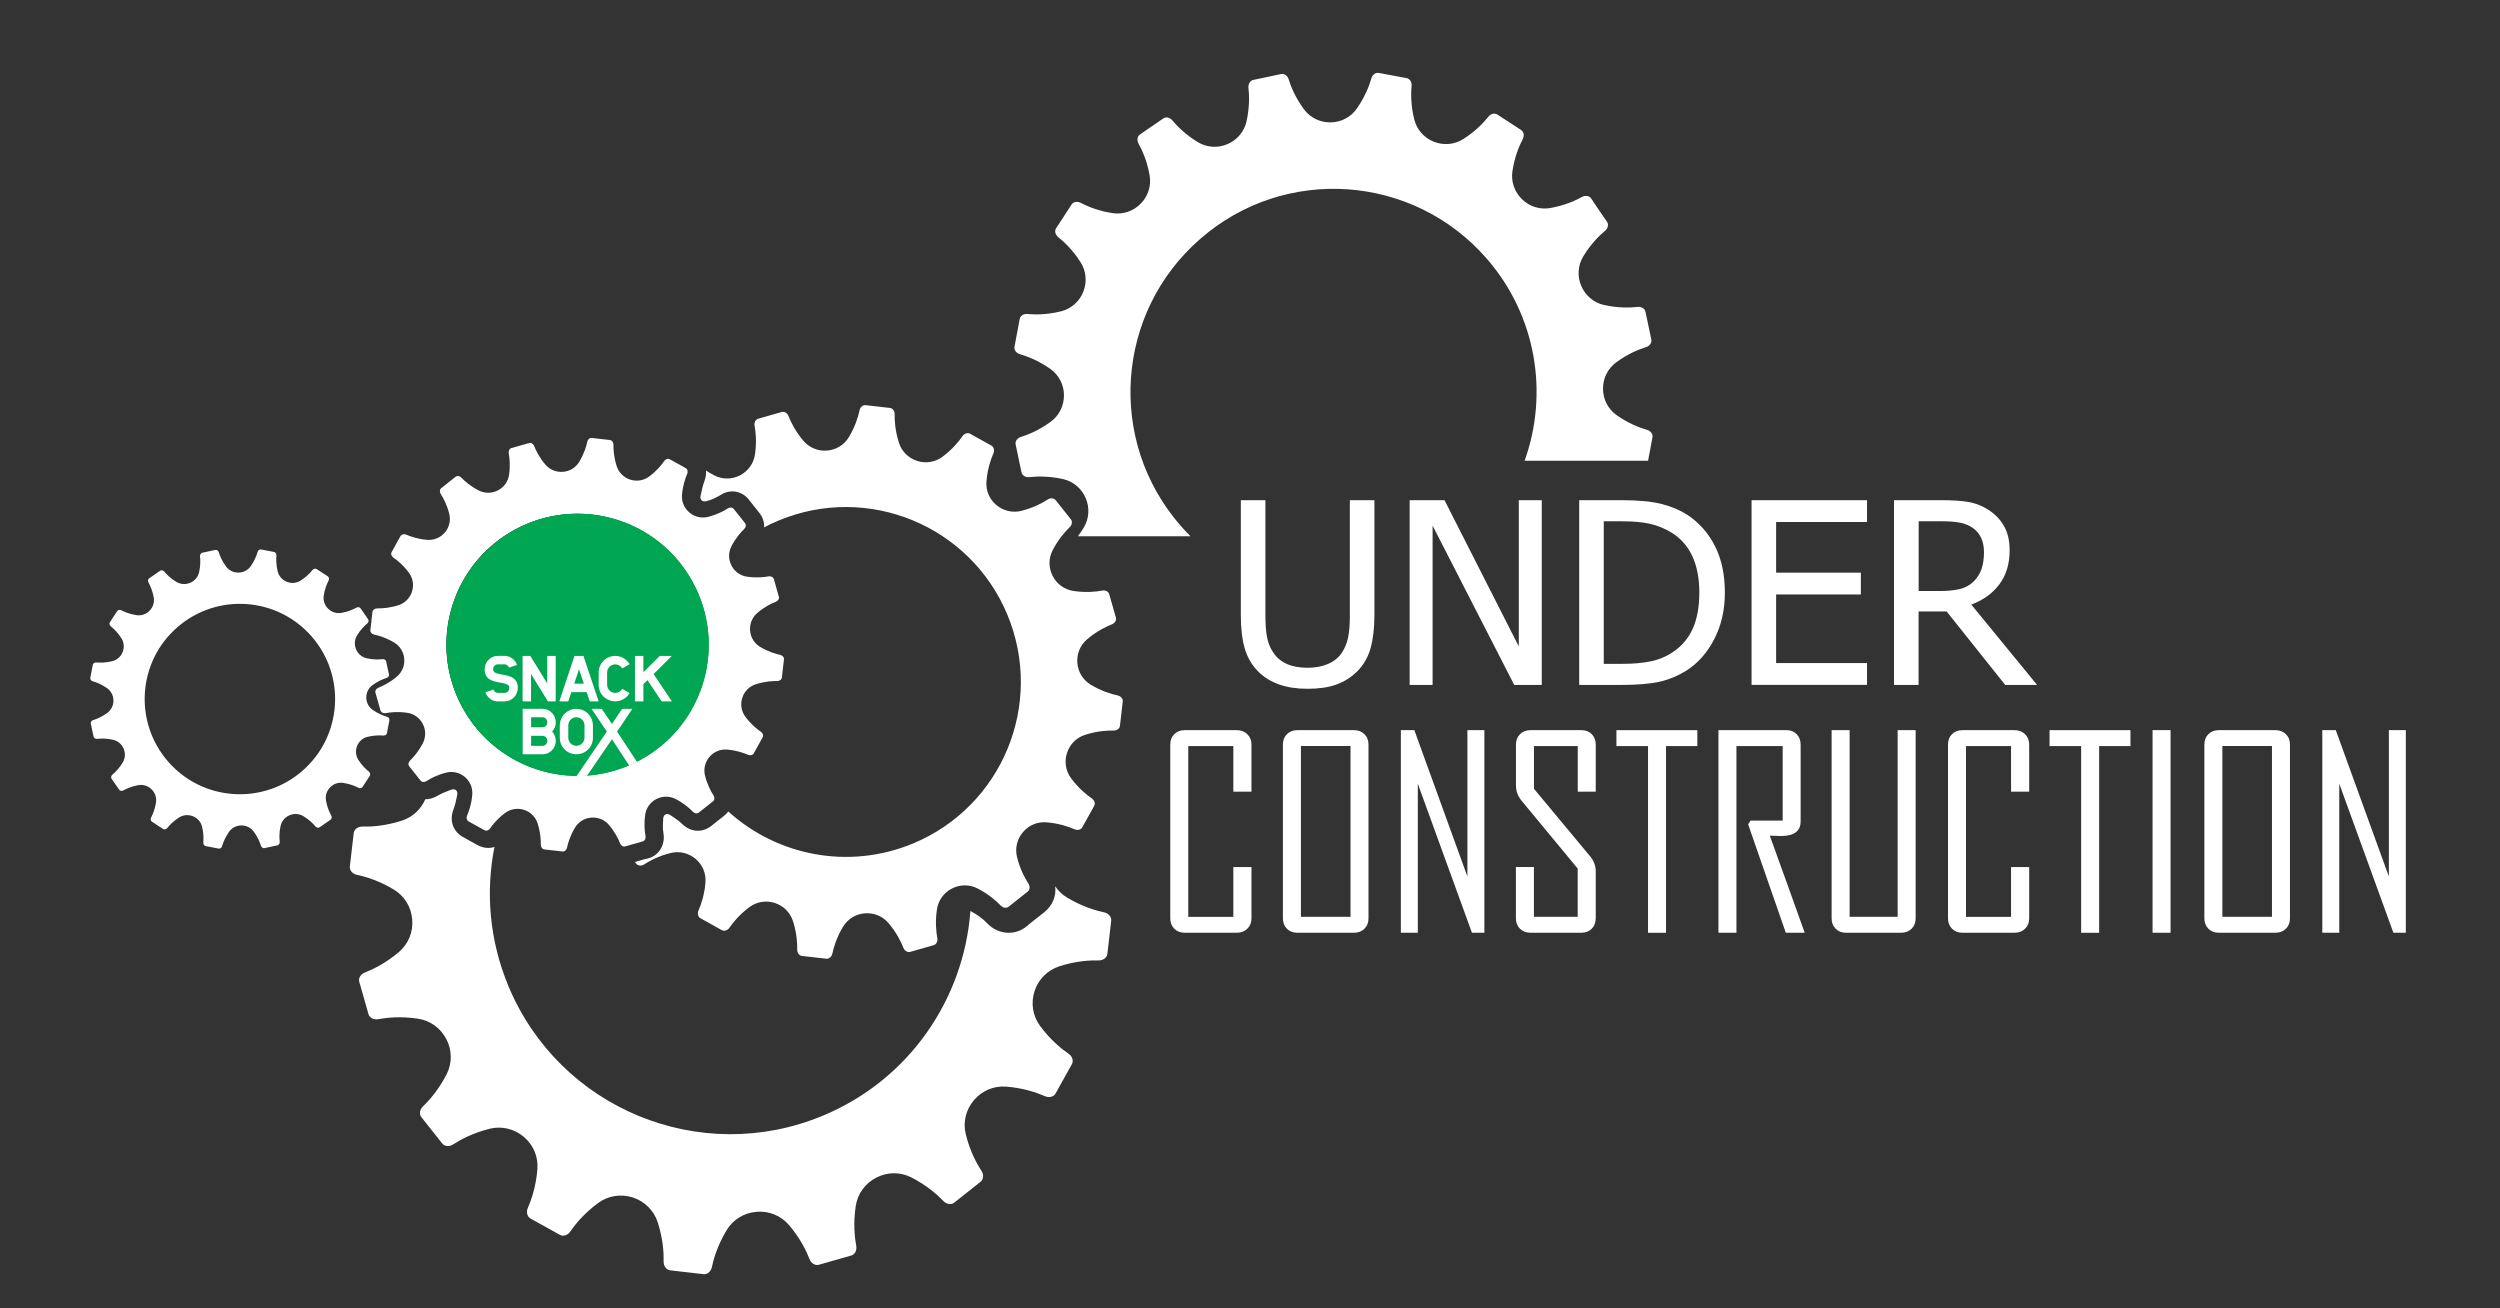 <?xml version="1.0" encoding="utf-8"?>
<!-- Generator: Adobe Illustrator 27.0.0, SVG Export Plug-In . SVG Version: 6.00 Build 0)  -->
<svg version="1.1" id="Layer_1" xmlns="http://www.w3.org/2000/svg" xmlns:xlink="http://www.w3.org/1999/xlink" x="0px" y="0px"
	 viewBox="0 0 529.3 276.94" style="enable-background:new 0 0 529.3 276.94;" xml:space="preserve">
<rect x="0" y="0" width="529.3" height="276.94" fill="#333333" stroke="none"/>
<style type="text/css">
	.st0{fill:#FFFFFF;}
	.st1{fill:#00984A;}
	.st2{fill:#00A651;}
</style>
<g>
	<g>
		<path class="st0" d="M233.35,125.04c-1.27,0.24-3.46,0.48-6.12,0.07c-1.87-0.28-3.49-1.46-4.35-3.15
			c-0.01-0.02-0.02-0.03-0.03-0.05c-0.86-1.68-0.87-3.68-0.01-5.36c1.23-2.4,2.7-4.04,3.63-4.93c0.51-0.49,0.62-1.21,0.25-1.68
			l-1.09-1.37l-1.04-1.31l-1.09-1.37c-0.37-0.46-1.1-0.52-1.69-0.13c-1.08,0.71-3.01,1.77-5.63,2.41c-1.84,0.45-3.77-0.01-5.22-1.24
			c-0.01-0.01-0.03-0.02-0.04-0.03c-1.45-1.22-2.22-3.06-2.07-4.95c0.21-2.69,0.95-4.77,1.47-5.95c0.29-0.65,0.11-1.36-0.41-1.65
			l-1.53-0.85l-1.47-0.82l-1.53-0.85c-0.52-0.29-1.21-0.06-1.61,0.52c-0.73,1.07-2.11,2.79-4.28,4.39c-1.53,1.12-3.5,1.43-5.3,0.85
			c-0.02-0.01-0.03-0.01-0.05-0.02c-1.8-0.58-3.22-1.98-3.8-3.78c-0.83-2.57-0.95-4.77-0.92-6.06c0.02-0.71-0.42-1.3-1-1.36
			l-1.74-0.2l-1.67-0.19l-1.74-0.2c-0.59-0.07-1.14,0.41-1.29,1.1c-0.27,1.27-0.88,3.38-2.27,5.69c-0.98,1.62-2.68,2.66-4.56,2.82
			c-0.02,0-0.04,0-0.06,0c-1.89,0.16-3.74-0.6-4.97-2.04c-1.75-2.05-2.7-4.04-3.17-5.24c-0.26-0.66-0.88-1.04-1.45-0.88l-1.68,0.48
			l-1.61,0.46l-1.68,0.48c-0.57,0.16-0.9,0.81-0.77,1.51c0.24,1.27,0.48,3.46,0.07,6.12c-0.28,1.87-1.46,3.49-3.15,4.35
			c-0.02,0.01-0.03,0.02-0.05,0.03c-1.68,0.86-3.68,0.87-5.36,0.01c-0.66-0.34-1.26-0.69-1.8-1.05c0.06,0.69-0.03,1.41-0.29,2.11
			c-0.39,1.06-0.64,2.18-0.86,3.3c-0.16,0.81,0.41,1.28,1.22,1.08c1.17-0.28,2.22-0.83,3.25-1.44c1.92-1.14,4.29-0.7,5.71,1.05
			c0.78,0.96,1.55,1.94,2.31,2.92c0.71,0.92,1.03,1.97,0.97,3.01c1-0.53,2.03-1.01,3.1-1.46c18.89-7.85,40.56,1.1,48.41,19.98
			c7.85,18.89-1.1,40.56-19.98,48.41c-13.68,5.68-28.81,2.56-39.11-6.77c-0.25,0.32-0.54,0.62-0.88,0.89
			c-0.89,0.71-1.78,1.42-2.68,2.13c-1.97,1.55-4.39,1.37-6.2-0.37c-0.75-0.72-1.64-1.32-2.52-1.9c-0.74-0.48-1.46-0.12-1.51,0.76
			c-0.06,1.02-0.13,2.06,0.05,3.05c0.48,2.71-1.2,4.95-3.42,5.41c-0.88,0.18-1.75,0.47-2.62,0.73l0.29,0.36
			c0.37,0.46,1.1,0.52,1.69,0.13c1.08-0.71,3.01-1.77,5.63-2.41c1.84-0.45,3.77,0.01,5.22,1.24c0.01,0.01,0.03,0.02,0.04,0.03
			c1.45,1.22,2.22,3.06,2.07,4.95c-0.21,2.69-0.95,4.77-1.47,5.95c-0.29,0.65-0.11,1.36,0.41,1.65l1.53,0.85l1.47,0.82l1.53,0.85
			c0.52,0.29,1.21,0.06,1.61-0.52c0.73-1.07,2.11-2.79,4.28-4.39c1.53-1.12,3.5-1.43,5.3-0.85c0.02,0.01,0.03,0.01,0.05,0.02
			c1.8,0.58,3.22,1.98,3.8,3.78c0.83,2.57,0.95,4.77,0.92,6.06c-0.02,0.71,0.42,1.3,1,1.36l1.74,0.2l1.67,0.19l1.74,0.2
			c0.59,0.07,1.14-0.41,1.29-1.1c0.27-1.27,0.88-3.38,2.27-5.69c0.98-1.62,2.68-2.66,4.56-2.82c0.02,0,0.04,0,0.06,0
			c1.89-0.16,3.74,0.6,4.97,2.04c1.75,2.05,2.7,4.04,3.17,5.24c0.26,0.66,0.88,1.04,1.45,0.88l1.68-0.48l1.61-0.46l1.68-0.48
			c0.57-0.16,0.9-0.81,0.77-1.51c-0.24-1.27-0.48-3.46-0.07-6.12c0.28-1.87,1.46-3.49,3.15-4.35c0.02-0.01,0.03-0.02,0.05-0.03
			c1.68-0.86,3.68-0.87,5.36-0.01c2.4,1.23,4.04,2.7,4.93,3.63c0.49,0.51,1.21,0.62,1.68,0.25l1.37-1.09l1.31-1.04l1.37-1.09
			c0.46-0.37,0.52-1.1,0.13-1.69c-0.71-1.08-1.77-3.01-2.41-5.63c-0.45-1.84,0.01-3.77,1.24-5.22c0.01-0.01,0.02-0.03,0.03-0.04
			c1.22-1.45,3.06-2.22,4.95-2.07c2.69,0.21,4.77,0.95,5.95,1.47c0.65,0.29,1.36,0.11,1.65-0.41l0.85-1.53l0.82-1.47l0.85-1.53
			c0.29-0.52,0.06-1.21-0.52-1.61c-1.07-0.73-2.79-2.11-4.39-4.28c-1.12-1.53-1.43-3.5-0.85-5.3c0.01-0.02,0.01-0.03,0.02-0.05
			c0.58-1.8,1.98-3.22,3.78-3.8c2.57-0.83,4.77-0.95,6.06-0.92c0.71,0.02,1.3-0.42,1.36-1l0.2-1.74l0.19-1.67l0.2-1.74
			c0.07-0.59-0.41-1.14-1.1-1.29c-1.27-0.27-3.38-0.88-5.69-2.27c-1.62-0.98-2.66-2.68-2.82-4.56c0-0.02,0-0.04,0-0.06
			c-0.16-1.89,0.6-3.74,2.04-4.97c2.05-1.75,4.04-2.7,5.24-3.17c0.66-0.26,1.04-0.88,0.88-1.45l-0.48-1.68l-0.46-1.61l-0.48-1.68
			C234.7,125.24,234.05,124.91,233.35,125.04z"/>
	</g>
	<path class="st0" d="M162.7,122.03c-0.95,0.18-2.58,0.36-4.58,0.06c-1.4-0.21-2.61-1.09-3.25-2.35c-0.01-0.01-0.01-0.03-0.02-0.04
		c-0.64-1.26-0.65-2.75-0.01-4.01c0.92-1.8,2.02-3.02,2.71-3.68c0.38-0.37,0.47-0.9,0.19-1.25l-0.81-1.02l-0.78-0.98l-0.81-1.02
		c-0.28-0.35-0.82-0.39-1.26-0.1c-0.81,0.53-2.25,1.32-4.21,1.8c-1.37,0.34-2.82-0.01-3.9-0.92c-0.01-0.01-0.02-0.02-0.03-0.03
		c-1.08-0.91-1.66-2.29-1.55-3.7c0.16-2.01,0.71-3.56,1.1-4.45c0.21-0.48,0.08-1.01-0.3-1.23l-1.14-0.63l-1.1-0.61l-1.14-0.63
		c-0.39-0.22-0.91-0.05-1.2,0.39c-0.55,0.8-1.57,2.08-3.2,3.28c-1.14,0.84-2.61,1.07-3.96,0.64c-0.01,0-0.03-0.01-0.04-0.01
		c-1.34-0.43-2.4-1.48-2.84-2.83c-0.62-1.92-0.71-3.56-0.69-4.53c0.01-0.53-0.31-0.97-0.75-1.02l-1.3-0.15l-1.24-0.14l-1.3-0.15
		c-0.44-0.05-0.86,0.3-0.96,0.82c-0.2,0.95-0.66,2.52-1.7,4.25c-0.73,1.21-2,1.99-3.41,2.1c-0.01,0-0.03,0-0.04,0
		c-1.41,0.12-2.79-0.45-3.71-1.52c-1.31-1.53-2.02-3.02-2.37-3.92c-0.19-0.49-0.66-0.78-1.08-0.65l-1.26,0.36l-1.21,0.34l-1.26,0.36
		c-0.43,0.12-0.67,0.61-0.58,1.13c0.18,0.95,0.36,2.58,0.06,4.58c-0.21,1.4-1.09,2.61-2.35,3.25c-0.01,0.01-0.03,0.01-0.04,0.02
		c-1.26,0.64-2.75,0.65-4.01,0.01c-1.8-0.92-3.02-2.02-3.68-2.71c-0.37-0.38-0.9-0.47-1.25-0.19l-1.02,0.81l-0.98,0.78l-1.02,0.81
		c-0.35,0.28-0.39,0.82-0.1,1.26c0.53,0.81,1.32,2.25,1.8,4.21c0.34,1.37-0.01,2.82-0.92,3.9c-0.01,0.01-0.02,0.02-0.03,0.03
		c-0.91,1.08-2.29,1.66-3.7,1.55c-2.01-0.16-3.56-0.71-4.45-1.1c-0.48-0.21-1.01-0.08-1.23,0.3l-0.63,1.14l-0.61,1.1l-0.63,1.14
		c-0.22,0.39-0.05,0.91,0.39,1.2c0.8,0.55,2.08,1.57,3.28,3.2c0.84,1.14,1.07,2.61,0.64,3.96c0,0.01-0.01,0.03-0.01,0.04
		c-0.43,1.34-1.48,2.4-2.82,2.84c-1.92,0.62-3.56,0.71-4.53,0.69c-0.53-0.01-0.97,0.31-1.02,0.75l-0.15,1.3l-0.14,1.24l-0.15,1.3
		c-0.05,0.44,0.3,0.85,0.82,0.96c0.95,0.2,2.52,0.66,4.25,1.7c1.21,0.73,1.99,2,2.1,3.41c0,0.01,0,0.03,0,0.04
		c0.12,1.41-0.45,2.79-1.52,3.71c-1.53,1.31-3.02,2.02-3.92,2.37c-0.49,0.19-0.78,0.66-0.65,1.08l0.36,1.26l0.34,1.21l0.36,1.26
		c0.12,0.43,0.61,0.67,1.13,0.58c0.95-0.18,2.58-0.36,4.58-0.06c1.4,0.21,2.61,1.09,3.25,2.35c0.01,0.01,0.01,0.03,0.02,0.04
		c0.64,1.26,0.65,2.75,0.01,4.01c-0.92,1.8-2.02,3.02-2.71,3.68c-0.38,0.37-0.47,0.9-0.19,1.25l0.81,1.02l0.78,0.98l0.81,1.02
		c0.28,0.35,0.82,0.39,1.26,0.1c0.81-0.53,2.25-1.32,4.21-1.8c1.37-0.34,2.82,0.01,3.9,0.92c0.01,0.01,0.02,0.02,0.03,0.03
		c1.08,0.91,1.66,2.29,1.55,3.7c-0.16,2.01-0.71,3.56-1.1,4.45c-0.21,0.48-0.08,1.01,0.3,1.23l1.14,0.63l1.1,0.61l1.14,0.63
		c0.39,0.22,0.91,0.05,1.2-0.39c0.55-0.8,1.57-2.08,3.2-3.28c1.14-0.84,2.61-1.07,3.96-0.64c0.01,0,0.03,0.01,0.04,0.01
		c1.34,0.43,2.4,1.48,2.84,2.82c0.62,1.92,0.71,3.56,0.69,4.53c-0.01,0.53,0.31,0.97,0.75,1.02l1.3,0.15l1.24,0.14l1.3,0.15
		c0.44,0.05,0.85-0.3,0.96-0.82c0.2-0.95,0.66-2.52,1.7-4.25c0.73-1.21,2-1.99,3.41-2.1c0.01,0,0.03,0,0.04,0
		c1.41-0.12,2.79,0.45,3.71,1.52c1.31,1.53,2.02,3.02,2.37,3.92c0.19,0.49,0.66,0.78,1.08,0.65l1.26-0.36l1.21-0.34l1.26-0.36
		c0.43-0.12,0.67-0.61,0.58-1.13c-0.18-0.95-0.36-2.58-0.06-4.58c0.21-1.4,1.09-2.61,2.35-3.25c0.01-0.01,0.03-0.01,0.04-0.02
		c1.26-0.64,2.75-0.65,4.01-0.01c1.8,0.92,3.02,2.02,3.68,2.71c0.37,0.38,0.9,0.47,1.25,0.19l1.02-0.81l0.98-0.78l1.02-0.81
		c0.35-0.28,0.39-0.82,0.1-1.26c-0.53-0.81-1.32-2.25-1.8-4.21c-0.34-1.37,0.01-2.82,0.92-3.9c0.01-0.01,0.02-0.02,0.03-0.03
		c0.91-1.08,2.29-1.66,3.7-1.55c2.01,0.16,3.56,0.71,4.45,1.1c0.48,0.21,1.01,0.08,1.23-0.3l0.63-1.14l0.61-1.1l0.63-1.14
		c0.22-0.39,0.05-0.91-0.39-1.2c-0.8-0.55-2.08-1.57-3.28-3.2c-0.84-1.14-1.07-2.61-0.64-3.96c0-0.01,0.01-0.03,0.01-0.04
		c0.43-1.34,1.48-2.4,2.83-2.84c1.92-0.62,3.56-0.71,4.53-0.69c0.53,0.01,0.97-0.31,1.02-0.75l0.15-1.3l0.14-1.24l0.15-1.3
		c0.05-0.44-0.3-0.85-0.82-0.96c-0.95-0.2-2.52-0.66-4.25-1.7c-1.21-0.73-1.99-2-2.1-3.41c0-0.01,0-0.03,0-0.04
		c-0.12-1.41,0.45-2.79,1.52-3.71c1.53-1.31,3.02-2.02,3.92-2.37c0.49-0.19,0.78-0.66,0.65-1.08l-0.36-1.26l-0.34-1.21l-0.36-1.26
		C163.7,122.18,163.22,121.93,162.7,122.03z M132.8,162.03c-14.11,5.87-30.31-0.82-36.18-14.93c-5.87-14.11,0.82-30.31,14.93-36.18
		c14.11-5.87,30.31,0.82,36.18,14.93C153.59,139.97,146.91,156.17,132.8,162.03z"/>
	<path class="st0" d="M31.45,123.35c0.34,0.61,0.84,1.7,1.1,3.15c0.18,1.02-0.15,2.05-0.87,2.79c-0.01,0.01-0.01,0.02-0.02,0.02
		c-0.72,0.74-1.75,1.09-2.77,0.93c-1.45-0.22-2.55-0.7-3.17-1.02c-0.34-0.18-0.73-0.11-0.91,0.16l-0.52,0.8l-0.5,0.76l-0.52,0.8
		c-0.18,0.27-0.08,0.66,0.22,0.9c0.55,0.44,1.43,1.25,2.22,2.49c0.55,0.87,0.65,1.95,0.26,2.91c0,0.01-0.01,0.02-0.01,0.03
		c-0.38,0.96-1.2,1.68-2.2,1.92c-1.43,0.35-2.63,0.33-3.33,0.27c-0.38-0.04-0.72,0.18-0.78,0.49l-0.18,0.93l-0.17,0.9l-0.18,0.93
		c-0.06,0.32,0.18,0.64,0.55,0.74c0.68,0.19,1.8,0.61,3,1.45c0.84,0.59,1.34,1.56,1.35,2.59c0,0.01,0,0.02,0,0.03
		c0.01,1.03-0.47,2-1.3,2.61c-1.18,0.87-2.3,1.31-2.97,1.52c-0.37,0.11-0.6,0.44-0.53,0.75l0.2,0.93l0.19,0.89l0.2,0.93
		c0.07,0.32,0.41,0.52,0.79,0.48c0.7-0.08,1.89-0.13,3.33,0.19c1,0.23,1.84,0.92,2.24,1.87c0,0.01,0.01,0.02,0.01,0.03
		c0.41,0.95,0.34,2.03-0.19,2.92c-0.76,1.26-1.62,2.09-2.16,2.54c-0.3,0.25-0.38,0.63-0.2,0.9l0.54,0.78l0.52,0.75l0.54,0.78
		c0.18,0.27,0.58,0.33,0.91,0.14c0.61-0.34,1.7-0.84,3.15-1.1c1.02-0.18,2.05,0.15,2.79,0.87c0.01,0.01,0.02,0.01,0.02,0.02
		c0.74,0.72,1.09,1.75,0.93,2.77c-0.22,1.45-0.7,2.55-1.02,3.17c-0.18,0.34-0.11,0.73,0.16,0.91l0.8,0.52l0.76,0.5l0.8,0.52
		c0.27,0.18,0.66,0.08,0.9-0.22c0.44-0.55,1.25-1.43,2.49-2.22c0.87-0.55,1.95-0.65,2.91-0.26c0.01,0,0.02,0.01,0.03,0.01
		c0.96,0.38,1.68,1.2,1.92,2.2c0.35,1.43,0.33,2.63,0.27,3.33c-0.04,0.38,0.18,0.72,0.49,0.78l0.93,0.18l0.9,0.17l0.93,0.18
		c0.32,0.06,0.64-0.18,0.74-0.55c0.19-0.68,0.61-1.8,1.45-3c0.59-0.84,1.56-1.34,2.59-1.35c0.01,0,0.02,0,0.03,0
		c1.03-0.01,2,0.47,2.61,1.3c0.87,1.18,1.31,2.3,1.52,2.97c0.11,0.37,0.44,0.6,0.75,0.53l0.93-0.2l0.89-0.19l0.93-0.2
		c0.32-0.07,0.52-0.41,0.48-0.79c-0.08-0.7-0.13-1.89,0.19-3.33c0.23-1,0.92-1.84,1.87-2.24c0.01,0,0.02-0.01,0.03-0.01
		c0.95-0.41,2.03-0.34,2.92,0.19c1.26,0.76,2.09,1.62,2.54,2.16c0.25,0.3,0.63,0.38,0.9,0.2l0.78-0.54l0.75-0.52l0.78-0.54
		c0.27-0.18,0.33-0.58,0.14-0.91c-0.34-0.61-0.84-1.7-1.1-3.15c-0.18-1.02,0.15-2.05,0.87-2.79c0.01-0.01,0.01-0.02,0.02-0.02
		c0.72-0.74,1.75-1.09,2.77-0.93c1.45,0.22,2.55,0.7,3.17,1.02c0.34,0.18,0.73,0.11,0.91-0.16l0.52-0.8l0.5-0.76l0.52-0.8
		c0.18-0.27,0.08-0.66-0.22-0.9c-0.55-0.44-1.43-1.25-2.22-2.49c-0.55-0.87-0.65-1.95-0.26-2.91c0-0.01,0.01-0.02,0.01-0.03
		c0.38-0.96,1.2-1.68,2.2-1.92c1.43-0.35,2.63-0.33,3.33-0.27c0.38,0.04,0.72-0.18,0.78-0.49l0.18-0.93l0.17-0.9l0.18-0.93
		c0.06-0.32-0.18-0.64-0.55-0.74c-0.68-0.19-1.8-0.61-3-1.45c-0.84-0.59-1.34-1.56-1.35-2.59c0-0.01,0-0.02,0-0.03
		c-0.01-1.03,0.47-2,1.3-2.61c1.18-0.87,2.3-1.31,2.97-1.52c0.37-0.11,0.6-0.44,0.53-0.75l-0.2-0.93l-0.19-0.89l-0.2-0.93
		c-0.07-0.32-0.41-0.52-0.79-0.48c-0.7,0.08-1.89,0.13-3.33-0.19c-1-0.23-1.84-0.92-2.24-1.87c0-0.01-0.01-0.02-0.01-0.03
		c-0.41-0.95-0.34-2.03,0.19-2.92c0.76-1.26,1.62-2.09,2.16-2.54c0.3-0.25,0.38-0.63,0.2-0.9l-0.54-0.78l-0.52-0.75l-0.54-0.78
		c-0.18-0.27-0.58-0.33-0.91-0.14c-0.61,0.34-1.7,0.84-3.15,1.1c-1.02,0.18-2.05-0.15-2.79-0.87c-0.01-0.01-0.02-0.01-0.02-0.02
		c-0.74-0.72-1.09-1.75-0.93-2.77c0.22-1.45,0.7-2.55,1.02-3.17c0.18-0.34,0.11-0.73-0.16-0.91l-0.8-0.52l-0.76-0.5l-0.8-0.52
		c-0.27-0.18-0.66-0.08-0.9,0.22c-0.44,0.55-1.25,1.43-2.49,2.22c-0.87,0.55-1.95,0.65-2.91,0.26c-0.01,0-0.02-0.01-0.03-0.01
		c-0.96-0.38-1.68-1.2-1.92-2.2c-0.35-1.43-0.33-2.63-0.27-3.33c0.04-0.38-0.18-0.72-0.49-0.78l-0.93-0.18l-0.9-0.17l-0.93-0.18
		c-0.32-0.06-0.64,0.18-0.74,0.55c-0.19,0.68-0.61,1.8-1.45,3c-0.59,0.84-1.56,1.34-2.59,1.35c-0.01,0-0.02,0-0.03,0
		c-1.03,0.01-2-0.47-2.61-1.3c-0.87-1.18-1.31-2.3-1.52-2.97c-0.11-0.37-0.44-0.6-0.75-0.53l-0.93,0.2l-0.89,0.19l-0.93,0.2
		c-0.32,0.07-0.52,0.41-0.48,0.79c0.08,0.7,0.13,1.89-0.19,3.33c-0.23,1-0.92,1.84-1.87,2.24c-0.01,0-0.02,0.01-0.03,0.01
		c-0.95,0.41-2.03,0.34-2.92-0.19c-1.26-0.76-2.09-1.62-2.54-2.16c-0.25-0.3-0.63-0.38-0.9-0.2l-0.78,0.54l-0.75,0.52l-0.78,0.54
		C31.32,122.62,31.26,123.01,31.45,123.35z M65.99,134.76c7.31,8.39,6.44,21.13-1.96,28.44c-8.39,7.31-21.13,6.44-28.44-1.96
		s-6.44-21.13,1.96-28.44C45.95,125.49,58.68,126.37,65.99,134.76z"/>
	<g>
		<path class="st0" d="M233.72,193.15c-1.74-0.36-4.64-1.21-7.82-3.13c-1.01-0.61-1.85-1.42-2.49-2.36c0.25,2.03-0.55,4.06-2.3,5.47
			c-1.22,0.98-2.49,1.91-3.68,2.93c-2.47,2.11-6.11,1.85-8.39-0.55c-1-1.05-2.16-1.88-3.44-2.55c-0.05-0.03-0.1-0.05-0.15-0.07
			c-1.37,18.56-12.89,35.7-31.25,43.33c-25.97,10.8-55.78-1.51-66.57-27.48c-4.02-9.67-4.84-19.88-2.94-29.43
			c-1.18,0.4-2.49,0.25-3.79-0.49c-0.97-0.54-1.93-1.08-2.9-1.62c-2.08-1.15-2.87-3.48-2.03-5.71c0.39-1.03,0.63-2.12,0.84-3.2
			c0.17-0.88-0.47-1.41-1.32-1.09c-0.98,0.37-1.98,0.76-2.88,1.29c-0.84,0.49-1.72,0.74-2.57,0.73c-0.91,2.14-2.7,3.8-4.94,4.52
			c-3.53,1.15-6.56,1.31-8.33,1.26c-0.97-0.02-1.78,0.57-1.88,1.38l-0.28,2.39l-0.26,2.29l-0.28,2.39
			c-0.09,0.81,0.56,1.57,1.51,1.77c1.74,0.36,4.64,1.21,7.82,3.13c2.23,1.34,3.66,3.68,3.87,6.28c0,0.03,0,0.05,0.01,0.08
			c0.22,2.6-0.82,5.14-2.8,6.83c-2.82,2.41-5.55,3.71-7.21,4.35c-0.91,0.35-1.43,1.21-1.2,1.99l0.66,2.31l0.63,2.22l0.66,2.31
			c0.22,0.78,1.12,1.24,2.08,1.06c1.75-0.33,4.75-0.66,8.42-0.1c2.58,0.39,4.8,2.01,5.98,4.33c0.01,0.02,0.02,0.05,0.04,0.07
			c1.19,2.31,1.2,5.06,0.02,7.37c-1.69,3.3-3.71,5.55-4.99,6.78c-0.71,0.67-0.86,1.67-0.35,2.3l1.49,1.88l1.43,1.81l1.49,1.88
			c0.51,0.64,1.51,0.72,2.32,0.19c1.49-0.97,4.14-2.43,7.75-3.32c2.52-0.62,5.19,0.02,7.17,1.7c0.02,0.02,0.04,0.03,0.06,0.05
			c1.99,1.68,3.06,4.21,2.85,6.81c-0.29,3.7-1.3,6.56-2.02,8.19c-0.39,0.89-0.15,1.87,0.56,2.26l2.1,1.17l2.02,1.12l2.1,1.17
			c0.71,0.4,1.67,0.09,2.22-0.72c1-1.47,2.9-3.83,5.89-6.03c2.1-1.54,4.81-1.97,7.29-1.17c0.02,0.01,0.05,0.01,0.07,0.02
			c2.47,0.8,4.42,2.73,5.23,5.2c1.15,3.53,1.31,6.56,1.26,8.33c-0.02,0.97,0.57,1.78,1.38,1.88l2.39,0.28l2.29,0.26l2.39,0.28
			c0.81,0.09,1.57-0.56,1.77-1.51c0.36-1.74,1.21-4.64,3.13-7.82c1.34-2.23,3.68-3.66,6.28-3.87c0.03,0,0.05,0,0.08-0.01
			c2.6-0.22,5.14,0.82,6.83,2.8c2.41,2.82,3.71,5.55,4.35,7.21c0.35,0.91,1.21,1.43,1.99,1.2l2.31-0.66l2.22-0.63l2.31-0.66
			c0.78-0.22,1.24-1.12,1.06-2.08c-0.33-1.75-0.66-4.75-0.1-8.42c0.39-2.58,2.01-4.8,4.33-5.98c0.02-0.01,0.05-0.02,0.07-0.04
			c2.31-1.19,5.06-1.2,7.37-0.02c3.3,1.69,5.55,3.71,6.78,4.99c0.67,0.71,1.67,0.86,2.3,0.35l1.88-1.49l1.81-1.43l1.88-1.49
			c0.64-0.51,0.72-1.51,0.19-2.32c-0.97-1.49-2.43-4.14-3.32-7.75c-0.62-2.52,0.02-5.19,1.7-7.17c0.02-0.02,0.03-0.04,0.05-0.06
			c1.68-1.99,4.21-3.06,6.81-2.85c3.7,0.29,6.56,1.3,8.19,2.02c0.89,0.39,1.87,0.15,2.26-0.56l1.17-2.1l1.12-2.02l1.17-2.1
			c0.4-0.71,0.09-1.67-0.72-2.22c-1.47-1-3.83-2.9-6.03-5.89c-1.54-2.1-1.97-4.81-1.17-7.29c0.01-0.02,0.01-0.05,0.02-0.07
			c0.8-2.47,2.73-4.42,5.2-5.23c3.53-1.15,6.56-1.31,8.33-1.26c0.97,0.02,1.78-0.57,1.88-1.38l0.28-2.39l0.26-2.29l0.28-2.39
			C235.33,194.11,234.68,193.35,233.72,193.15z"/>
	</g>
	<path class="st0" d="M314.75,54.73c10.61,12.18,13.13,28.63,8.04,42.82h26.14l0.2-1.07l0.36-1.91l0.37-1.99
		c0.13-0.68-0.38-1.36-1.17-1.58c-1.45-0.41-3.84-1.3-6.41-3.1c-1.8-1.27-2.87-3.32-2.89-5.52c0-0.02,0-0.04,0-0.06
		c-0.02-2.2,1-4.27,2.76-5.58c2.52-1.86,4.9-2.8,6.34-3.24c0.79-0.24,1.27-0.94,1.13-1.61l-0.42-1.99l-0.4-1.91l-0.42-1.99
		c-0.14-0.67-0.87-1.11-1.69-1.02c-1.49,0.17-4.04,0.27-7.1-0.41c-2.14-0.48-3.92-1.97-4.78-3.99c-0.01-0.02-0.02-0.04-0.03-0.06
		c-0.87-2.02-0.72-4.34,0.42-6.22c1.62-2.68,3.45-4.46,4.61-5.42c0.63-0.53,0.82-1.35,0.43-1.92l-1.15-1.67l-1.1-1.61L336.87,42
		c-0.39-0.57-1.23-0.69-1.95-0.29c-1.31,0.73-3.63,1.8-6.72,2.34c-2.17,0.38-4.38-0.32-5.95-1.86c-0.02-0.02-0.03-0.03-0.05-0.05
		c-1.57-1.54-2.32-3.73-1.99-5.9c0.47-3.1,1.48-5.44,2.18-6.77c0.38-0.73,0.24-1.56-0.34-1.94l-1.7-1.11l-1.63-1.06l-1.7-1.11
		c-0.58-0.38-1.4-0.17-1.91,0.47c-0.93,1.18-2.67,3.05-5.32,4.73c-1.85,1.17-4.16,1.38-6.2,0.56c-0.02-0.01-0.04-0.02-0.06-0.02
		c-2.04-0.82-3.57-2.56-4.1-4.69c-0.76-3.04-0.71-5.6-0.57-7.1c0.08-0.82-0.38-1.54-1.05-1.66l-1.99-0.37l-1.91-0.36l-1.99-0.37
		c-0.68-0.13-1.36,0.38-1.58,1.17c-0.41,1.45-1.3,3.84-3.1,6.41c-1.27,1.8-3.32,2.87-5.52,2.89c-0.02,0-0.04,0-0.06,0
		c-2.2,0.02-4.27-1-5.58-2.76c-1.86-2.52-2.8-4.9-3.24-6.34c-0.24-0.79-0.94-1.27-1.61-1.13l-1.99,0.42l-1.91,0.4l-1.99,0.42
		c-0.67,0.14-1.11,0.87-1.02,1.69c0.17,1.49,0.27,4.04-0.41,7.1c-0.48,2.14-1.97,3.92-3.99,4.78c-0.02,0.01-0.04,0.02-0.06,0.03
		c-2.02,0.87-4.34,0.72-6.22-0.41c-2.68-1.62-4.46-3.45-5.42-4.61c-0.53-0.63-1.35-0.82-1.92-0.43l-1.67,1.15l-1.61,1.1l-1.67,1.15
		c-0.57,0.39-0.69,1.23-0.29,1.95c0.73,1.31,1.8,3.63,2.34,6.72c0.38,2.17-0.32,4.38-1.86,5.95c-0.02,0.02-0.03,0.03-0.05,0.05
		c-1.54,1.57-3.73,2.32-5.9,1.99c-3.1-0.47-5.44-1.48-6.77-2.18c-0.73-0.38-1.56-0.24-1.94,0.34l-1.11,1.7l-1.06,1.63l-1.11,1.7
		c-0.38,0.58-0.17,1.4,0.47,1.91c1.18,0.93,3.05,2.67,4.73,5.32c1.17,1.85,1.38,4.16,0.56,6.2c-0.01,0.02-0.02,0.04-0.02,0.06
		c-0.82,2.04-2.56,3.57-4.69,4.1c-3.04,0.76-5.6,0.71-7.1,0.57c-0.82-0.08-1.54,0.38-1.66,1.05l-0.37,1.99l-0.36,1.91l-0.37,1.99
		c-0.13,0.68,0.38,1.36,1.17,1.58c1.45,0.41,3.84,1.3,6.41,3.1c1.8,1.27,2.87,3.32,2.89,5.52c0,0.02,0,0.04,0,0.06
		c0.02,2.2-1,4.27-2.76,5.58c-2.52,1.86-4.9,2.8-6.34,3.24c-0.79,0.24-1.27,0.94-1.13,1.61l0.42,1.99l0.4,1.91l0.42,1.99
		c0.14,0.67,0.87,1.11,1.69,1.02c1.49-0.17,4.04-0.27,7.1,0.41c2.14,0.48,3.92,1.97,4.78,3.99c0.01,0.02,0.02,0.04,0.03,0.06
		c0.87,2.02,0.72,4.34-0.42,6.22c-0.4,0.67-0.82,1.28-1.24,1.84h23.84c-0.73-0.73-1.45-1.49-2.13-2.28
		c-15.6-17.91-13.73-45.07,4.18-60.67C271.99,34.95,299.15,36.82,314.75,54.73z"/>
	<g>
		<path class="st0" d="M276.84,145.83c-2.29,0-4.3-0.3-6.01-0.91c-1.72-0.6-3.18-1.5-4.39-2.69c-1.37-1.37-2.33-3-2.89-4.9
			c-0.56-1.9-0.84-4.24-0.84-7.03v-24.4h5.2v24.4c0,1.8,0.11,3.32,0.34,4.56c0.23,1.23,0.67,2.34,1.34,3.32
			c0.7,1.05,1.65,1.85,2.85,2.39c1.2,0.54,2.67,0.81,4.4,0.81c1.63,0,3.07-0.27,4.33-0.81c1.26-0.54,2.24-1.34,2.94-2.39
			c0.65-1,1.09-2.1,1.33-3.31c0.24-1.21,0.35-2.69,0.35-4.44V105.9h5.2v24.4c0,2.71-0.28,5.04-0.83,6.99
			c-0.55,1.94-1.52,3.59-2.9,4.94c-1.24,1.21-2.69,2.11-4.35,2.71S279.24,145.83,276.84,145.83z"/>
		<path class="st0" d="M326.42,145.01h-5.83l-17.28-33.72v33.72h-4.86V105.9h7.38l15.73,30.96V105.9h4.86V145.01z"/>
		<path class="st0" d="M365.19,125.5c0,3.57-0.72,6.79-2.17,9.66c-1.44,2.87-3.38,5.11-5.82,6.72c-1.98,1.24-3.99,2.07-6.03,2.5
			c-2.04,0.42-4.64,0.63-7.81,0.63h-9.01V105.9h8.9c3.68,0,6.56,0.28,8.65,0.83c2.09,0.55,3.87,1.31,5.34,2.27
			c2.52,1.66,4.47,3.87,5.86,6.63C364.5,118.39,365.19,121.68,365.19,125.5z M359.78,125.42c0-3.01-0.5-5.58-1.5-7.71
			c-1-2.13-2.48-3.79-4.44-4.98c-1.38-0.84-2.86-1.44-4.44-1.81c-1.58-0.37-3.54-0.55-5.88-0.55h-3.97v30.18h3.97
			c2.31,0,4.33-0.18,6.07-0.55c1.73-0.37,3.32-1.05,4.75-2.05c1.8-1.23,3.16-2.86,4.07-4.9
			C359.32,131.01,359.78,128.47,359.78,125.42z"/>
		<path class="st0" d="M370.84,145.01V105.9h24.45v4.62h-19.25v10.72h17.94v4.62h-17.94v14.52h19.25v4.62H370.84z"/>
		<path class="st0" d="M431.29,145.01h-6.75l-12.4-15.55h-5.94v15.55h-5.2V105.9h10.09c2.24,0,4.12,0.12,5.63,0.37
			s2.95,0.81,4.32,1.71c1.37,0.88,2.45,2,3.24,3.39c0.8,1.38,1.2,3.1,1.2,5.15c0,2.87-0.73,5.27-2.18,7.2
			c-1.45,1.93-3.43,3.35-5.94,4.28L431.29,145.01z M420.05,116.91c0-1.14-0.2-2.15-0.6-3.03c-0.4-0.88-1.02-1.61-1.86-2.17
			c-0.74-0.49-1.59-0.84-2.57-1.04c-0.98-0.2-2.2-0.3-3.65-0.3h-5.15v14.76h4.57c1.49,0,2.83-0.13,4.02-0.39
			c1.19-0.26,2.21-0.81,3.05-1.63c0.75-0.74,1.31-1.61,1.67-2.63C419.87,119.47,420.05,118.27,420.05,116.91z"/>
	</g>
	<g>
		<path class="st0" d="M264.96,194.44c0,0.9-0.29,1.63-0.88,2.19c-0.58,0.57-1.32,0.85-2.22,0.85h-11.05c-0.9,0-1.63-0.28-2.19-0.85
			s-0.85-1.3-0.85-2.19v-36.81c0-0.9,0.28-1.63,0.85-2.19s1.3-0.85,2.19-0.85h11.05c0.9,0,1.64,0.28,2.22,0.85
			c0.58,0.57,0.88,1.3,0.88,2.19v9.98h-3.84v-9.65h-9.54v36.16h9.54v-10.55h3.84V194.44z"/>
		<path class="st0" d="M289.74,194.44c0,0.9-0.29,1.63-0.86,2.19c-0.58,0.57-1.31,0.85-2.21,0.85h-12.01c-0.9,0-1.63-0.28-2.19-0.85
			c-0.57-0.57-0.85-1.3-0.85-2.19v-36.81c0-0.9,0.28-1.63,0.85-2.19c0.57-0.57,1.3-0.85,2.19-0.85h12.01c0.9,0,1.63,0.28,2.21,0.85
			c0.58,0.57,0.86,1.3,0.86,2.19V194.44z M285.93,194.11v-36.16h-10.5v36.16H285.93z"/>
		<path class="st0" d="M314.27,197.48h-2.63l-11.46-31.55v31.55h-3.59v-42.9h2.85l11.24,31v-31h3.59V197.48z"/>
		<path class="st0" d="M337.84,194.44c0,0.9-0.28,1.63-0.84,2.19s-1.28,0.85-2.18,0.85h-10.8c-0.9,0-1.63-0.28-2.21-0.85
			c-0.58-0.57-0.86-1.3-0.86-2.19v-10.88h3.81v10.55h9.27v-10.22l-11.84-14.31c-0.82-0.99-1.23-2.07-1.23-3.26v-8.69
			c0-0.9,0.29-1.63,0.86-2.19c0.58-0.57,1.31-0.85,2.21-0.85h10.8c0.9,0,1.62,0.28,2.18,0.85s0.84,1.3,0.84,2.19v9.98h-3.81v-9.65
			h-9.27V167l11.9,14.31c0.79,0.95,1.18,2.02,1.18,3.21V194.44z"/>
		<path class="st0" d="M359.36,157.96h-6.63v39.53h-3.81v-39.53h-6.69v-3.37h17.13V157.96z"/>
		<path class="st0" d="M382.09,197.48h-4l-7.98-22.97l0.52-0.77h6.8v-15.79h-9.79v39.53h-3.81v-42.9h14.36
			c0.9,0,1.63,0.28,2.19,0.85s0.85,1.3,0.85,2.19v16.28c0,2.07-1.39,3.1-4.17,3.1c-0.27,0-0.68-0.01-1.21-0.04
			c-0.53-0.03-0.91-0.04-1.15-0.04C377.18,183.76,379.64,190.61,382.09,197.48z"/>
		<path class="st0" d="M405.58,194.44c0,0.9-0.29,1.63-0.86,2.19c-0.58,0.57-1.31,0.85-2.21,0.85h-11.68c-0.9,0-1.63-0.28-2.19-0.85
			c-0.57-0.57-0.85-1.3-0.85-2.19v-39.86h3.81v39.53h10.17v-39.53h3.81V194.44z"/>
		<path class="st0" d="M429.62,194.44c0,0.9-0.29,1.63-0.88,2.19c-0.58,0.57-1.32,0.85-2.22,0.85h-11.05c-0.9,0-1.63-0.28-2.19-0.85
			c-0.57-0.57-0.85-1.3-0.85-2.19v-36.81c0-0.9,0.28-1.63,0.85-2.19c0.57-0.57,1.3-0.85,2.19-0.85h11.05c0.9,0,1.64,0.28,2.22,0.85
			c0.58,0.57,0.88,1.3,0.88,2.19v9.98h-3.84v-9.65h-9.54v36.16h9.54v-10.55h3.84V194.44z"/>
		<path class="st0" d="M451.06,157.96h-6.63v39.53h-3.81v-39.53h-6.69v-3.37h17.13V157.96z"/>
		<path class="st0" d="M459.55,197.48h-3.81v-42.9h3.81V197.48z"/>
		<path class="st0" d="M484.83,194.44c0,0.9-0.29,1.63-0.86,2.19c-0.58,0.57-1.31,0.85-2.21,0.85h-12.01c-0.9,0-1.63-0.28-2.19-0.85
			s-0.85-1.3-0.85-2.19v-36.81c0-0.9,0.28-1.63,0.85-2.19s1.3-0.85,2.19-0.85h12.01c0.9,0,1.63,0.28,2.21,0.85
			c0.58,0.57,0.86,1.3,0.86,2.19V194.44z M481.02,194.11v-36.16h-10.5v36.16H481.02z"/>
		<path class="st0" d="M509.36,197.48h-2.63l-11.46-31.55v31.55h-3.59v-42.9h2.85l11.24,31v-31h3.59V197.48z"/>
	</g>
</g>
<g id="XMLID_00000118372333765823263740000006289437952758914491_">
	<g id="XMLID_00000008839998547566863190000010528916934571093906_">
		<g id="XMLID_00000023989656701401747260000010146446066713669520_">
			
				<ellipse id="XMLID_00000054967288296049586790000002390210824758397615_" transform="matrix(0.873 -0.488 0.488 0.873 -51.059 77.059)" class="st1" cx="122.29" cy="136.47" rx="27.75" ry="27.75"/>
			
				<ellipse id="XMLID_00000118370996505428981580000015104675808603497392_" transform="matrix(0.873 -0.488 0.488 0.873 -51.059 77.059)" class="st2" cx="122.29" cy="136.47" rx="27.75" ry="27.75"/>
			<g id="XMLID_00000170995202549800791010000007039522219188795317_">
				<g id="XMLID_00000081640852432707623370000013624546389656234401_">
					<g id="XMLID_00000075145927094481961090000013108035408525461158_">
						<path id="XMLID_00000163754996781554234240000000263794802647616901_" class="st0" d="M114.87,159.7l-4.21,0l0-9.63l4.21,0
							c1.57,0,2.8,1.31,2.8,2.86c0,0.71-0.27,1.42-0.77,1.96c0.49,0.53,0.77,1.24,0.77,1.96C117.67,158.4,116.44,159.7,114.87,159.7
							z M114.87,151.86l-2.42,0l0,2.12l2.42,0c0.59,0,1.01-0.49,1.01-1.05C115.88,152.37,115.46,151.86,114.87,151.86z
							 M114.87,155.79l-2.42,0l0,2.12l2.42,0c0.59,0,1.01-0.51,1.01-1.07C115.88,156.28,115.46,155.79,114.87,155.79z"/>
						<path id="XMLID_00000132769315301168641220000000246773400489188528_" class="st0" d="M125.54,156.2c0,1.93-1.57,3.5-3.52,3.5
							c-1.93,0-3.5-1.57-3.5-3.5l0-2.61c0-1.94,1.57-3.51,3.5-3.51c1.94,0,3.52,1.57,3.51,3.51L125.54,156.2z M123.75,153.58
							c0-0.94-0.78-1.72-1.72-1.72c-0.94,0-1.71,0.78-1.71,1.72l0,2.61c0,0.93,0.77,1.71,1.71,1.71c0.94,0,1.72-0.78,1.72-1.71
							L123.75,153.58z"/>
					</g>
					<g id="XMLID_00000095334345994857515870000001200485064078864769_">
						<path id="XMLID_00000074420695320296224540000013746272041120653185_" class="st0" d="M106.83,148.5l-1.42,0
							c-1.23,0-2.26-0.82-2.64-1.92l1.7-0.59c0.15,0.42,0.53,0.71,0.94,0.71l1.42,0c0.53,0,1.01-0.45,1.01-1.07
							c0-0.77-0.9-0.92-1.96-1.11c-1.48-0.26-3.27-0.59-3.27-2.8c0-1.55,1.23-2.86,2.79-2.86l1.42,0c1.24,0,2.27,0.82,2.64,1.92
							l-1.7,0.57c-0.14-0.41-0.52-0.7-0.94-0.7l-1.42,0c-0.52,0-1,0.45-1,1.07c0,0.83,1.05,0.93,2.22,1.15
							c1.42,0.27,3.01,0.67,3.01,2.76C109.63,147.2,108.4,148.5,106.83,148.5z"/>
						<path id="XMLID_00000055698318047943500010000001772153206583236249_" class="st0" d="M116.01,148.5l-3.58-5.81l0,5.81
							l-1.79,0l0-9.63l1.64,0l3.58,5.83l0-5.83l1.79,0l0,9.63L116.01,148.5z"/>
						<path id="XMLID_00000165942670509890099760000012039692986871916476_" class="st0" d="M124.86,148.5l-0.66-1.96l-3.23,0
							l-0.66,1.96l-1.89,0l3.21-9.63l1.89,0l3.23,9.63L124.86,148.5z M122.59,141.7l-1.01,3.05l2.04,0L122.59,141.7z"/>
						<path id="XMLID_00000005263021036458289060000011643639761064917175_" class="st0" d="M131.74,141.52
							c-0.3-0.52-0.88-0.86-1.49-0.86c-0.94,0-1.71,0.78-1.71,1.72l0,2.61c0,0.93,0.77,1.71,1.71,1.71c0.62,0,1.19-0.33,1.49-0.86
							l1.56,0.9c-0.63,1.08-1.79,1.75-3.05,1.75c-1.93,0-3.5-1.57-3.5-3.5l0-2.61c0-1.94,1.57-3.51,3.5-3.51
							c1.26,0,2.42,0.67,3.05,1.76L131.74,141.52z"/>
						<path id="XMLID_00000053532232542933815320000013068075841494437307_" class="st0" d="M140.09,148.5l-3.01-4.5l-0.86,0.85
							l0,3.65l-1.79,0l0-9.63l1.79,0l0,3.45l3.47-3.45l2.56,0l-3.87,3.84l3.87,5.79L140.09,148.5z"/>
					</g>
				</g>
				<g id="XMLID_00000088126082078853285910000008289815080762782653_">
					<path id="XMLID_00000060029130805600501360000010798208742874586535_" class="st0" d="M133.87,150.08l-2.16,0l-2.15,3.2
						l-2.15-3.2l-2.16,0l3.23,4.81l-6.42,9.44c0.08,0,0.15,0.01,0.23,0.01c0.67,0,1.34-0.05,2-0.1l5.28-7.73l3.66,5.59
						c0.56-0.24,1.1-0.51,1.64-0.79l-4.22-6.41L133.87,150.08z"/>
				</g>
			</g>
		</g>
	</g>
</g>
</svg>
